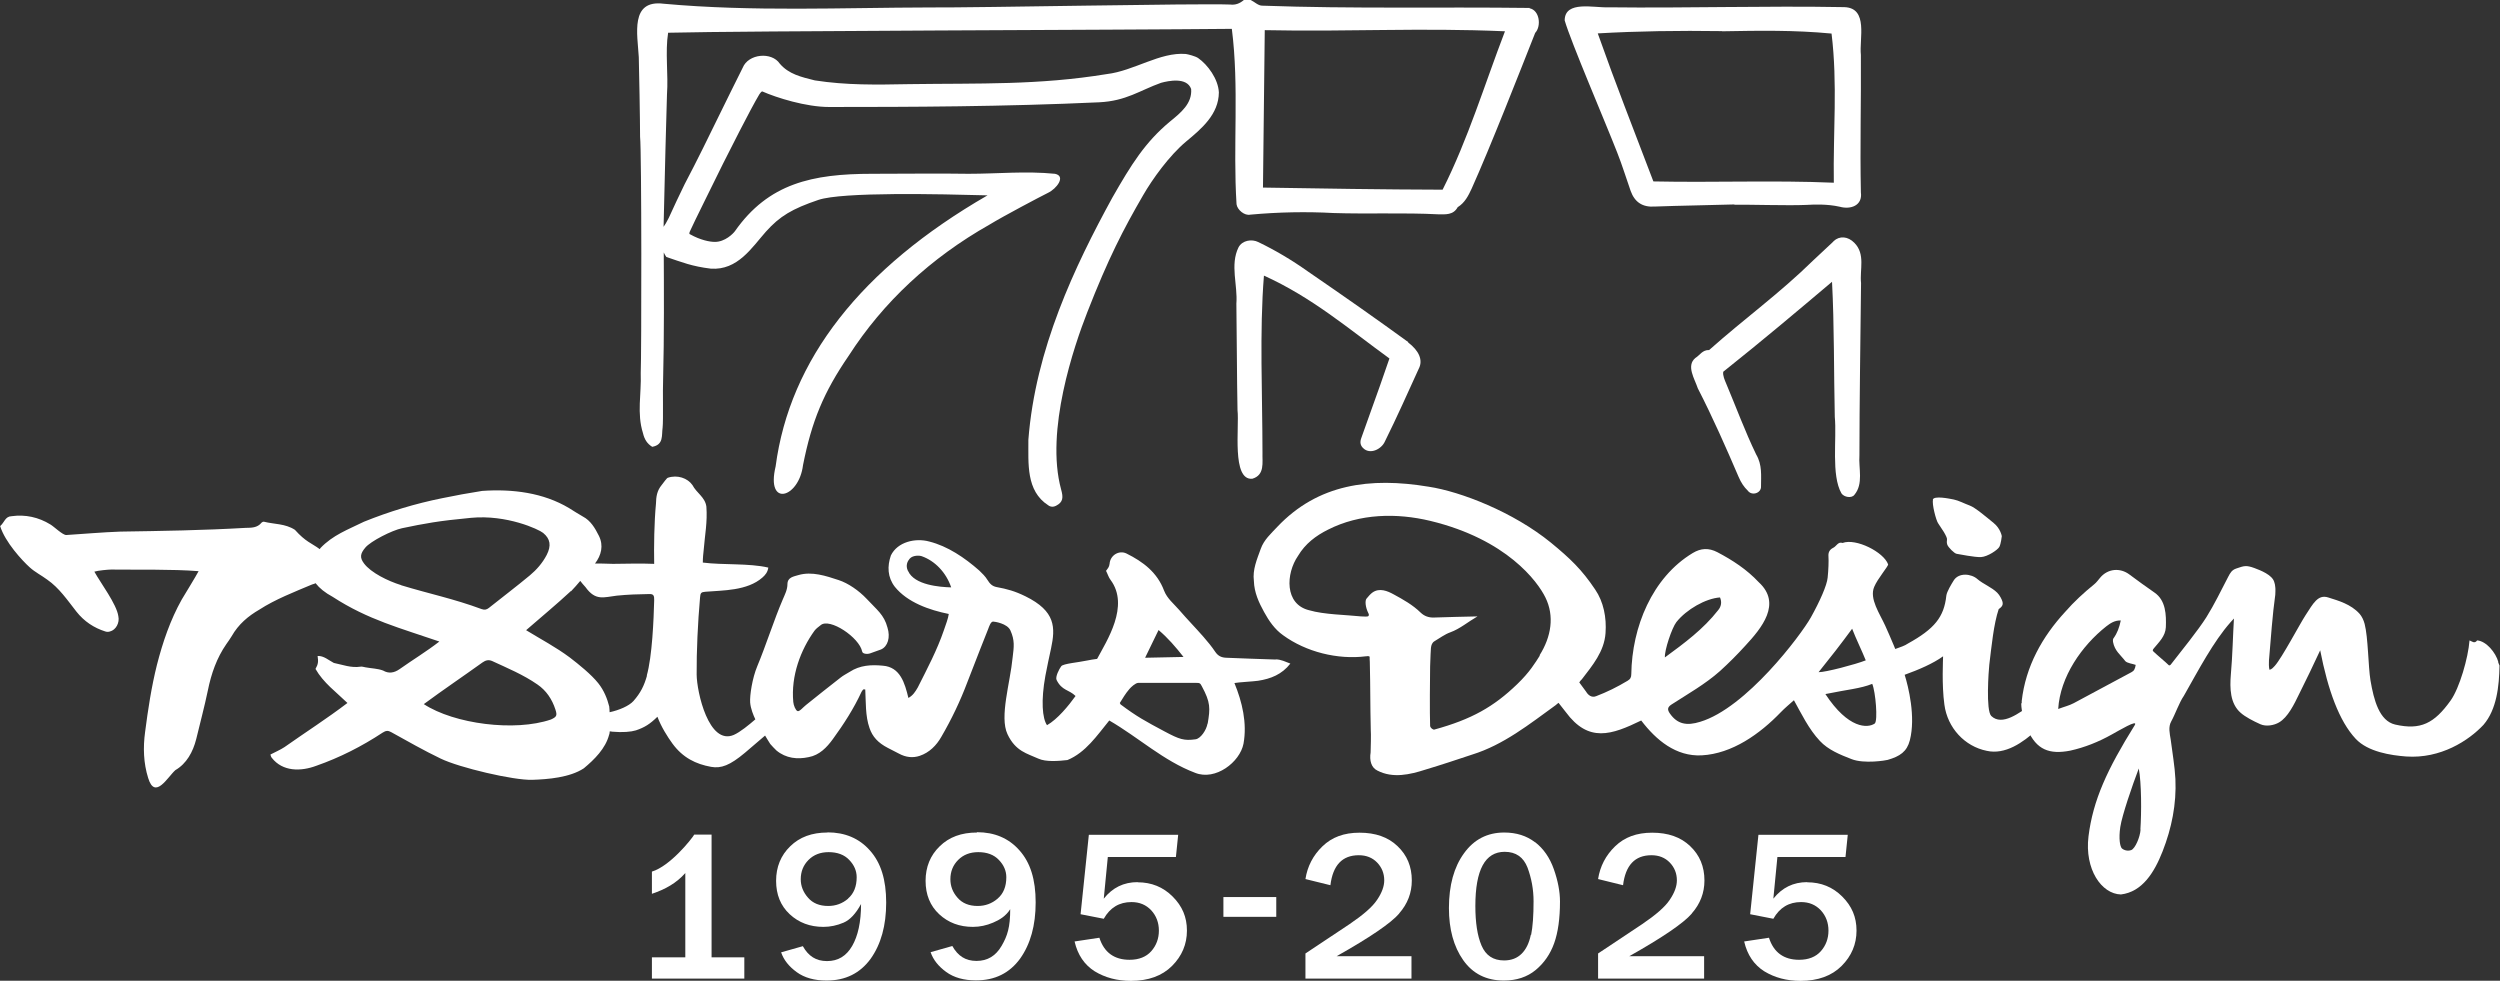<?xml version="1.0" encoding="UTF-8"?>
<svg id="_レイヤー_2" data-name="レイヤー 2" xmlns="http://www.w3.org/2000/svg" viewBox="0 0 154.2 60.49">
  <rect x="0" y="0" width="154.2" height="60.49" fill="#333333" stroke="none"/>
  <defs>
    <style>
      .cls-1 {
        fill: #fff;
      }
    </style>
  </defs>
  <g id="_レイヤー_1-2" data-name="レイヤー 1">
    <g>
      <g>
        <path class="cls-1" d="M43.89,51.48h-1.07c-.15.26-1.48,1.94-2.61,2.28v1.37c.84-.28,1.52-.67,2.06-1.28v5.2h-2.06v1.31h5.7v-1.31h-2.02v-7.57Z"/>
        <path class="cls-1" d="M51.04,51.35c-.96,0-1.72.28-2.3.85-.58.56-.87,1.28-.87,2.13s.28,1.54.84,2.06c.56.52,1.25.78,2.08.78.43,0,.84-.09,1.24-.26.4-.17.76-.56,1.08-1.15,0,1.11-.19,1.97-.55,2.59-.36.62-.87.93-1.55.93s-1.15-.31-1.49-.92l-1.34.38c.16.47.48.87.96,1.22.48.35,1.1.52,1.84.52,1.17,0,2.07-.45,2.72-1.34.64-.9.96-2.05.96-3.47s-.33-2.46-1-3.21c-.66-.75-1.54-1.12-2.62-1.12ZM52.31,55.43c-.35.3-.76.45-1.23.45-.53,0-.95-.17-1.24-.51-.3-.34-.45-.72-.45-1.14,0-.47.16-.87.48-1.19.32-.32.73-.48,1.24-.48.54,0,.97.16,1.27.48.31.32.46.68.46,1.07,0,.57-.18,1.01-.53,1.31Z"/>
        <path class="cls-1" d="M60.26,51.35c-.96,0-1.72.28-2.3.85-.58.56-.87,1.28-.87,2.13s.28,1.54.84,2.06c.56.52,1.25.78,2.08.78.43,0,.84-.09,1.24-.26.4-.17.79-.4,1.06-.83,0,1.11-.17,1.64-.53,2.26-.36.62-.87.93-1.55.93s-1.15-.31-1.49-.92l-1.34.38c.16.47.48.87.96,1.22.48.35,1.1.52,1.84.52,1.17,0,2.07-.45,2.72-1.34.64-.9.96-2.05.96-3.47s-.33-2.46-1-3.21c-.66-.75-1.54-1.12-2.62-1.12ZM61.53,55.43c-.35.3-.76.45-1.23.45-.53,0-.95-.17-1.24-.51-.3-.34-.44-.72-.44-1.14,0-.47.16-.87.48-1.19.32-.32.73-.48,1.24-.48.54,0,.97.16,1.27.48.31.32.46.68.46,1.07,0,.57-.18,1.01-.53,1.31Z"/>
        <path class="cls-1" d="M70.17,54.41c-.86,0-1.55.34-2.09,1.02l.25-2.57h4.2l.14-1.37h-5.51l-.51,4.9,1.43.28c.39-.69.96-1.03,1.71-1.03.5,0,.9.17,1.22.51.31.34.47.76.47,1.25s-.16.92-.47,1.27c-.31.35-.76.53-1.34.53-.94,0-1.57-.45-1.86-1.36l-1.53.23c.19.83.61,1.44,1.24,1.84.64.39,1.38.59,2.24.59,1.07,0,1.92-.31,2.53-.92.61-.61.92-1.34.92-2.18s-.29-1.51-.88-2.1c-.59-.59-1.31-.88-2.16-.88Z"/>
        <rect class="cls-1" x="75.46" y="55.33" width="3.26" height="1.22"/>
        <path class="cls-1" d="M86.3,56.34c.52-.59.78-1.27.78-2.03,0-.86-.29-1.56-.88-2.12-.58-.56-1.37-.83-2.34-.83s-1.71.28-2.29.84c-.58.56-.93,1.24-1.05,2.02l1.54.38c.15-1.23.73-1.85,1.75-1.85.46,0,.84.15,1.13.45.29.3.44.67.44,1.1,0,.36-.14.76-.44,1.2-.29.44-.86.93-1.7,1.5l-2.72,1.81v1.55h6.54v-1.38h-4.62c2.06-1.16,3.35-2.04,3.86-2.63Z"/>
        <path class="cls-1" d="M94.68,51.95c-.52-.4-1.15-.6-1.9-.6-1.04,0-1.87.43-2.48,1.28-.62.85-.93,1.98-.93,3.38,0,1.3.29,2.37.88,3.21.59.84,1.43,1.26,2.51,1.26.78,0,1.44-.22,1.96-.65.52-.43.9-.98,1.14-1.65.24-.67.36-1.53.36-2.57,0-.62-.13-1.29-.38-2-.25-.71-.64-1.27-1.16-1.67ZM94.42,57.66c-.1.5-.29.89-.56,1.16-.28.28-.64.42-1.09.42-.67,0-1.13-.31-1.39-.92-.26-.61-.38-1.43-.38-2.44,0-2.23.6-3.34,1.81-3.34.69,0,1.16.33,1.41.98.24.65.37,1.34.37,2.07,0,.88-.05,1.57-.15,2.07Z"/>
        <path class="cls-1" d="M104.35,56.34c.52-.59.78-1.27.78-2.03,0-.86-.29-1.56-.88-2.12-.58-.56-1.37-.83-2.34-.83s-1.71.28-2.29.84c-.58.56-.93,1.24-1.05,2.02l1.54.38c.15-1.23.73-1.85,1.75-1.85.46,0,.84.15,1.13.45.29.3.44.67.44,1.1,0,.36-.14.76-.44,1.2-.29.44-.86.93-1.7,1.5l-2.72,1.81v1.55h6.54v-1.38h-4.62c2.06-1.16,3.35-2.04,3.86-2.63Z"/>
        <path class="cls-1" d="M111.47,54.41c-.86,0-1.55.34-2.09,1.02l.25-2.57h4.2l.14-1.37h-5.51l-.51,4.9,1.43.28c.39-.69.96-1.03,1.71-1.03.5,0,.9.17,1.22.51.31.34.47.76.47,1.25s-.16.92-.47,1.27c-.31.35-.76.53-1.34.53-.94,0-1.57-.45-1.86-1.36l-1.53.23c.19.83.61,1.44,1.24,1.84.64.39,1.38.59,2.24.59,1.07,0,1.92-.31,2.53-.92.61-.61.92-1.34.92-2.18s-.29-1.51-.88-2.1c-.59-.59-1.31-.88-2.16-.88Z"/>
      </g>
      <g>
        <path class="cls-1" d="M94.35.49h-.01c-5.61-.07-10.86.06-16.47-.14-.26.01-.49-.24-.73-.35h-.42c-.25.22-.53.32-.84.28-2.04-.08-15.41.2-18.58.18-5.28.01-10.9.27-16.37-.23-2.08-.26-1.61,1.88-1.53,3.29.02.67.08,3.94.08,4.92.1.84.09,13.51.04,14.58.05,1.27-.25,2.47.14,3.7.09.39.27.66.57.84.72-.13.57-.71.64-1.18.05-.45,0-2.34.03-2.94.07-2.67.05-5.76.04-7.87.04.1.1.19.16.28.98.33,1.58.58,2.74.72,1.66.12,2.54-1.31,3.4-2.28.86-.96,1.62-1.41,3.24-1.96,1.48-.5,7.5-.36,10.43-.28-7.81,4.51-12.2,10.14-13.07,16.72-.61,2.55,1.44,1.96,1.69-.08.54-2.72,1.27-4.49,2.82-6.75,2.13-3.31,5.05-6.03,8.69-8.09.87-.53,3.05-1.68,3.59-1.95.54-.25,1.14-1.04.44-1.18-1.81-.18-3.54,0-5.33,0-1.79-.03-4.01,0-5.95,0-3.69,0-6.39.59-8.46,3.54-.1.14-.61.67-1.25.66-.3,0-.88-.11-1.52-.47-.03-.01-.07-.03-.01-.17.19-.44,1.53-3.13,2.05-4.19.27-.54,1.7-3.38,2.23-4.26.09-.14.16-.2.19-.19.88.39,2.7.96,4.12.96,5,0,10.82-.02,16.66-.29,1.66-.08,2.5-.73,3.81-1.2.47-.13,1.6-.36,1.86.38.07.89-.63,1.46-1.32,2.02-1.52,1.27-2.37,2.63-3.54,4.68-2.32,4.24-4.75,9.34-5.18,14.94.01,1.44-.16,3.15,1.23,4.04.15.11.31.11.47.03.45-.23.46-.51.32-1.01-.99-3.63.8-8.85,1.61-10.92,1.3-3.33,2.22-5.11,3.45-7.23.57-.99,1.61-2.44,2.65-3.31.94-.78,2.01-1.67,2.02-3.03-.04-.83-.69-1.71-1.28-2.12-.18-.12-.62-.23-.76-.25-1.59-.13-3.19,1.04-4.87,1.24-4.22.69-7.84.56-12.17.62-2.09.04-3.9.07-5.84-.23-.84-.21-1.6-.38-2.16-1.03-.5-.75-1.94-.62-2.29.25-.49.97-.96,1.94-1.42,2.87-.68,1.39-1.38,2.83-2.16,4.31-.34.71-.66,1.36-.98,2.08-.18.35-.2.37-.32.55.05-2.43.19-7.62.21-8.17.09-1.22-.12-2.61.07-3.8,4.64-.12,28.07-.17,34.77-.24.46,3.63.06,7.18.29,10.82.05.35.5.72.85.64,1.75-.16,3.47-.19,5.12-.1,2.13.07,4.35-.03,6.48.08.43,0,.92.06,1.19-.44.44-.27.66-.71.86-1.14,1.13-2.51,2.98-7.23,3.92-9.61.39-.41.28-1.4-.35-1.52ZM92.83,1.92c-1.27,3.31-2.27,6.64-3.85,9.78-3.71-.01-7.43-.07-11.08-.13l.11-9.71c5.22.11,9.48-.16,14.82.07Z"/>
        <path class="cls-1" d="M106.99,12.63c.92-.02,3.29.06,4.39.01.56-.03,1.32-.06,2.09.11.68.19,1.42-.07,1.31-.88-.06-2.86.02-5.62,0-8.48-.11-.99.48-2.9-1.02-2.95-4.94-.09-9.66.07-14.57.01-.87.04-2.66-.43-2.68.79v.02c.38,1.32,2.47,6.18,3.24,8.15.31.78.55,1.58.83,2.37.25.69.73,1.01,1.48.96,1.56-.06,3.34-.08,4.91-.13ZM106.22,1.93c2.28-.04,4.43-.08,6.75.14.38,3.11.09,6.11.14,9.2-3.71-.16-7.41,0-11.13-.08-1.31-3.45-2.28-5.88-3.43-9.13,2.42-.14,4.99-.18,7.66-.14Z"/>
        <path class="cls-1" d="M113.08,14.9c-.42.39-.82.77-1.24,1.16-2.1,2.06-4.23,3.58-6.42,5.53-.42-.01-.56.31-.85.49-.58.48-.04,1.29.15,1.87.93,1.81,1.76,3.7,2.52,5.47.15.35.33.62.56.84.25.35.85.16.82-.27,0-.66.08-1.32-.3-1.96-.69-1.43-1.23-2.9-1.84-4.35-.1-.24-.23-.52-.19-.75,2.46-1.96,4.58-3.75,6.71-5.55.14,2.66.11,5.64.17,8.33.13,1.36-.23,3.59.41,4.72.16.24.63.32.8.09.57-.68.25-1.63.31-2.44,0-3.05.06-7.14.1-10.62-.09-.83.28-1.78-.41-2.48-.4-.41-.92-.45-1.29-.1Z"/>
        <path class="cls-1" d="M86.86,21.1c-1.97-1.43-3.76-2.69-6.18-4.35-1-.71-2.03-1.32-3.07-1.82-.4-.2-.99-.11-1.22.33-.53,1.08-.04,2.33-.13,3.47.03,2.01.03,4.56.07,6.57.12,1.04-.37,4.34.91,4.23.79-.23.61-1.02.63-1.6,0-3.53-.19-7.5.09-10.93,2.98,1.35,5.18,3.25,7.74,5.11-.38,1.13-.79,2.26-1.18,3.35-.19.52-.37,1.05-.56,1.57-.09.25-.05.45.12.61.42.42,1.13.07,1.34-.41.74-1.49,1.41-3,2.09-4.49.27-.51.03-1.1-.66-1.62Z"/>
      </g>
      <g>
        <path class="cls-1" d="M78.67,40.68c-.78-.02-2.26-.08-3.04-.11-.29-.01-.5-.11-.67-.36-.22-.33-.47-.63-.73-.93-.49-.56-1.01-1.09-1.5-1.66-.33-.38-.74-.7-.93-1.19-.42-1.12-1.29-1.78-2.32-2.29-.45-.22-1,.1-1.04.63-.02.21-.12.3-.22.44.1.19.16.41.28.56,1.19,1.6-.24,3.76-.83,4.87-.23.03-.42.06-.61.1-.56.12-1.47.19-1.6.35-.13.17-.38.66-.29.85.33.67.77.59,1.17.99-.43.6-1.11,1.43-1.76,1.8-.29-.42-.38-1.51-.1-3.05.1-.54.24-1.18.35-1.69.27-1.28.29-2.29-1.58-3.21-.65-.32-1.13-.45-1.78-.57-.26-.05-.41-.19-.57-.45-.11-.19-.33-.41-.5-.57-.9-.79-1.94-1.5-3.09-1.79-.85-.23-1.95.02-2.36.86-.23.67-.21,1.34.24,1.93.78.97,2.14,1.44,3.33,1.68-.03.26-.19.68-.3,1-.42,1.23-1.03,2.38-1.61,3.53-.15.26-.3.5-.58.65-.22-.91-.5-1.91-1.58-1.99-.72-.07-1.41-.03-2.04.38-.19.12-.4.22-.57.36-.71.55-1.42,1.12-2.12,1.68-.17.13-.41.43-.53.38-.12-.05-.24-.35-.26-.56-.15-1.61.45-3.21,1.31-4.4.1-.13.24-.23.38-.34.55-.47,2.39.76,2.56,1.63.03.15.32.17.49.11.22-.09.45-.15.67-.24.42-.18.59-.75.4-1.35-.21-.8-.66-1.1-1.28-1.77-.49-.52-1.15-.97-1.73-1.16-.79-.26-1.65-.55-2.48-.31-.29.09-.67.13-.68.55,0,.36-.16.65-.29.96-.53,1.23-1.05,2.87-1.57,4.11-.31.74-.47,1.8-.44,2.24.03.38.2.79.32,1.04-.39.34-.94.79-1.33.96-1.54.66-2.28-2.64-2.29-3.72-.01-1.43.07-3.19.21-4.76.02-.27.06-.33.33-.35,1.07-.09,2.58-.05,3.52-.88.18-.16.32-.33.36-.61-1.19-.28-2.81-.15-4.04-.31,0-.31.03-.55.05-.74.08-.99.24-1.75.17-2.71-.08-.59-.6-.83-.86-1.33-.3-.43-.93-.65-1.52-.45-.07.02-.29.34-.38.45-.29.35-.34.72-.35,1.15-.11,1.15-.13,2.65-.11,3.71-.83-.04-1.96,0-2.54,0-.25,0-.72-.03-1.11-.02.39-.51.54-1.11.24-1.71-.24-.48-.51-.94-.99-1.19-.29-.16-.57-.35-.85-.52-1.59-.95-3.49-1.19-5.36-1.06-.83.13-1.65.28-2.47.45-1.64.33-3.26.82-4.82,1.45-.99.49-1.91.81-2.7,1.64,0,0,0,.01,0,.02,0,.01-.02.02-.03.03-.5-.37-.86-.44-1.53-1.19-.6-.39-1.28-.34-1.91-.5-.04-.01-.11.02-.14.05-.27.34-.64.32-1.01.33-2.57.15-5.15.19-7.72.23-1.11.04-2.21.14-3.32.21-.22.01-.77-.53-.98-.65-.73-.45-1.55-.63-2.4-.51-.39.01-.44.39-.7.61.3.98,1.36,2.13,1.83,2.55.32.29.72.49,1.07.75.74.51,1.25,1.27,1.8,1.97.48.61,1.09,1.01,1.79,1.23.09.03.19.03.28,0,.37-.09.61-.54.52-.94-.1-.74-1.1-2.06-1.48-2.75.21-.07.86-.13,1.03-.13,1.64.02,3.77-.03,5.4.1-.12.24-.95,1.6-1.04,1.75-.7,1.25-1.17,2.62-1.53,4.03-.34,1.36-.55,2.75-.73,4.14-.13.95-.1,1.92.19,2.84.42,1.38,1.21-.08,1.68-.49.69-.4,1.08-1.12,1.28-1.9.24-1,.51-2,.72-3.01.21-1.04.55-2.01,1.14-2.86.11-.16.23-.32.33-.49.42-.74,1.02-1.24,1.71-1.64.97-.63,2.18-1.1,3.25-1.55.08-.02.16-.05.23-.08,0,0,0,.02,0,.02.22.28.55.56,1.05.83,2.17,1.41,4.19,1.93,6.57,2.75-.8.62-1.63,1.12-2.45,1.7-.34.24-.68.29-1.02.09-.34-.13-.73-.13-1.09-.2-.1-.01-.2-.06-.3-.04-.58.09-1.11-.12-1.65-.23-.31-.16-.62-.45-1-.43.05.35.04.5-.13.8.49.86,1.27,1.42,1.97,2.1-1.26.96-2.59,1.81-3.88,2.72-.27.18-.57.3-.87.46.02.05.03.15.09.21.66.84,1.77.85,2.75.48,1.43-.5,2.79-1.19,4.08-2.04.2-.13.34-.14.53-.03,1.01.56,2.01,1.13,3.05,1.63,1.15.56,4.51,1.35,5.65,1.31.96-.03,2.32-.14,3.18-.71.65-.54,1.34-1.22,1.56-2.07.01,0,.03-.08.04-.21.06,0,.14.02.14.02.66.06,1.18.01,1.47-.08.54-.18.87-.39,1.33-.84.23.62.63,1.25.93,1.66.64.87,1.44,1.26,2.38,1.43.62.11,1.16-.09,2.09-.87.18-.15.78-.67,1.24-1.06.12.19.23.39.32.52.12.14.22.24.38.4.59.49,1.3.56,1.99.41.66-.12,1.12-.6,1.49-1.11.67-.92,1.29-1.88,1.77-2.92.03-.06.1-.15.13-.15s.07,0,.1.01c.04.75,0,1.64.26,2.37.18.54.53.92,1.13,1.23.22.12.44.22.68.35.44.24.87.28,1.29.14.59-.2,1.03-.64,1.33-1.17.63-1.08,1.17-2.21,1.61-3.38.45-1.19,1.22-3.11,1.28-3.27.06-.16.16-.47.31-.46.08,0,.86.11,1.06.54.28.62.22,1.01.14,1.67-.15,1.57-.82,3.66-.32,4.73.5,1.07,1.23,1.2,1.9,1.51.47.22,1.28.15,1.8.09,1.12-.46,1.83-1.52,2.58-2.44,1.8,1.04,3.34,2.49,5.3,3.23,1.25.5,2.76-.66,2.98-1.8.23-1.27-.08-2.57-.56-3.74.25-.05,1.21-.1,1.46-.14.78-.12,1.47-.39,1.99-1.06-.3-.11-.56-.25-.89-.26ZM24.74,36.09c-.81-.25-1.87-.77-2.29-1.34-.27-.36-.23-.6.08-.97.33-.4,1.65-1.07,2.27-1.2,1.39-.29,2.23-.45,4.25-.64,2.21-.21,4.18.71,4.45.93.45.37.51.79.22,1.36-.26.5-.63.92-1.04,1.26-.83.69-1.69,1.34-2.53,2.01-.14.11-.27.13-.44.07-1.72-.64-3.26-.95-4.96-1.47ZM33.98,44.38c-2.22.76-5.96.28-7.84-.95,1.22-.9,2.41-1.7,3.62-2.57.2-.14.38-.18.59-.09.95.44,1.92.84,2.8,1.45.54.37.9.9,1.11,1.55.12.37.07.45-.28.61ZM39.91,41.66c-.18.64-.4,1.08-.84,1.58-.27.3-.87.56-1.47.69,0-.1-.01-.21-.02-.31,0-.01,0-.02,0-.03-.12-.48-.32-1-.68-1.45-.44-.55-1.2-1.16-1.76-1.59-.86-.64-1.76-1.11-2.69-1.68,1-.87,1.83-1.55,2.77-2.42,0,0,0,.01,0,.02.2-.21.39-.42.57-.64.09.12.2.25.32.38.63.88,1.14.62,1.93.53.69-.07,1.34-.09,2.03-.1.24,0,.29.1.28.39-.03,1.16-.12,3.45-.46,4.65ZM56,35.21c-.16-.34-.02-.6.11-.75.2-.23.63-.2.75-.15.79.28,1.49.98,1.81,1.92-.71-.02-2.27-.14-2.66-1.01ZM71.46,38.86c.58.49,1.05,1.04,1.54,1.66-.82.02-1.56.03-2.37.05.28-.58.54-1.12.83-1.71ZM74.48,44.63c-.07.41-.43.93-.74.97-.71.1-1,0-1.9-.48-1.2-.64-1.72-.92-2.72-1.67-.01,0-.01-.02-.05-.09.19-.3.34-.57.59-.86.1-.12.37-.37.54-.38,0,0,2.2,0,3.58,0,.21,0,.25.01.35.21.54,1,.52,1.35.36,2.3Z"/>
        <g>
          <path class="cls-1" d="M119.23,30.82c-.08.27.19,1.28.31,1.45.11.16.36.55.36.55,0,0,.18.3.19.41s-.04.21.02.37.43.54.58.56c.15.02,1.1.22,1.5.2.4-.02,1.03-.44,1.13-.63.1-.19.15-.66.15-.66,0,0-.07-.46-.5-.81-.43-.35-1.14-.96-1.48-1.08-.33-.12-.68-.31-.98-.37-.3-.06-1.22-.25-1.3.01Z"/>
          <path class="cls-1" d="M154.1,40.84c-.16-.59-.75-1.3-1.31-1.34-.16.23-.33.05-.47,0-.08,1.08-.62,2.94-1.16,3.7-1.01,1.42-1.86,1.85-3.43,1.49-.97-.23-1.31-1.49-1.52-2.73-.14-.86-.14-2.64-.36-3.48-.06-.23-.17-.46-.31-.62-.54-.6-1.31-.81-1.94-1.01s-.92.37-1.39,1.09c-.36.55-1.46,2.64-1.9,3.13-.09.09-.17.21-.33.24-.04-.14-.04-.44-.03-.57.11-1.29.22-2.87.39-4.06,0-.03.02-.37,0-.46-.01-.12-.03-.24-.07-.34-.13-.42-.83-.7-1.21-.84-.52-.19-.64-.14-1.11.02-.29.09-.39.28-.51.51-.44.84-.85,1.7-1.35,2.5-.49.78-1.57,2.12-2.18,2.9-.02.03-.09.11-.15.05-.2-.2-.68-.59-.93-.83-.06-.05-.07-.1.02-.2.33-.4.71-.75.74-1.3.03-.77,0-1.66-.7-2.14-.52-.36-1.03-.73-1.54-1.11-.58-.44-1.34-.37-1.81.19-.12.14-.23.3-.37.41-.64.52-1.24,1.07-1.79,1.7-1.42,1.54-2.44,3.37-2.68,5.5,0,.04,0,.09,0,.13,0,0-.02.01-.03.02.01.56.2,1.11.4,1.63,0,0,0,0,0,0,.54,1.22,1.33,1.53,2.62,1.28.9-.2,1.75-.54,2.57-1,.39-.21,1.66-.98,1.41-.57-1.7,2.73-2.57,4.62-2.85,6.85-.25,2.04.8,3.56,2,3.59,1.32-.16,2.06-1.36,2.57-2.66.56-1.43.86-2.91.79-4.46-.04-.81-.19-1.62-.29-2.43-.06-.37-.16-.78.03-1.12.24-.43.5-1.18.78-1.58.92-1.62,1.82-3.34,2.88-4.54.09-.09.15-.16.21-.23-.06.98-.09,2.36-.19,3.45-.07.86-.05,1.8.61,2.37.27.24.76.5,1.21.7.36.16.84.07,1.15-.11.55-.32.93-1.11,1.24-1.75.37-.73.95-1.94,1.3-2.7.48,2.46,1.17,4.37,2.19,5.46.76.81,2.18,1.02,3.11,1.09,2.13.15,3.86-.98,4.77-1.95.82-.95.97-2.39.99-3.66-.03-.08-.07-.15-.09-.23ZM131.47,41.46c-1.19.63-2.37,1.28-3.56,1.91-.28.15-.59.22-.96.36.12-1.99,1.45-3.9,2.97-5.1.25-.19.51-.37.89-.36-.09.43-.22.79-.45,1.1-.04.05-.04.15-.03.22.11.57.45.78.76,1.19.13.13.45.16.64.23-.04.25-.1.37-.26.45ZM132.03,51.17c-.03.48-.34,1.17-.57,1.26-.23.09-.48,0-.59-.11-.1-.11-.2-.57-.09-1.31.11-.73.74-2.56,1.14-3.61.17.91.17,2.71.1,3.76Z"/>
          <path class="cls-1" d="M125.27,43.47c-.7.49-1.78,1.34-2.45.69-.34-.34-.16-2.8-.12-3.16.14-1.15.27-2.51.58-3.43.29-.2.32-.35.12-.72-.06-.11-.13-.21-.21-.29-.34-.34-.86-.53-1.22-.84-.38-.34-1.16-.42-1.47.09-.13.21-.42.68-.45.93-.14,1.32-.73,2.05-2.38,2.96-.16.12-.49.23-.77.33-.03-.07-.06-.15-.09-.22-.16-.39-.39-.91-.53-1.22-.33-.73-.99-1.66-.68-2.39.21-.51.88-1.28.86-1.39-.27-.76-1.99-1.63-2.81-1.32-.28-.1-.38.21-.58.3-.22.11-.31.28-.29.53.02.27,0,.85-.05,1.31-.04.46-.48,1.46-1.04,2.46-.62,1.1-3.99,5.58-6.82,6.43-.83.26-1.41.15-1.87-.51-.17-.24-.15-.39.09-.55,1.02-.66,2.09-1.26,3-2.07.54-.49,1.06-1.01,1.55-1.55,1.02-1.1,2.28-2.61.84-3.93-.74-.79-1.62-1.36-2.55-1.85-.54-.28-1.02-.25-1.52.05-2.51,1.51-3.75,4.58-3.79,7.46,0,.21-.06.32-.23.42-.67.4-1.26.69-1.94.95-.27.11-.49-.06-.62-.28-.02-.03-.27-.36-.42-.57.05-.06.09-.14.15-.18.66-.86,1.39-1.72,1.47-2.86.07-.96-.12-1.93-.64-2.69-.83-1.24-1.55-1.92-2.73-2.89-2.32-1.89-5.56-3.15-7.54-3.45-3.62-.6-6.83-.17-9.34,2.48-.38.41-.82.79-1.02,1.36-.23.64-.51,1.28-.42,1.97.02.72.31,1.34.63,1.92.3.55.66,1.07,1.17,1.43,1.41,1.03,3.36,1.52,5.11,1.3.03,0,.07,0,.1-.01.07,0,.13,0,.13.06,0,.05,0,.24.01.29.04,1.77.02,2.47.06,4.24.02.09,0,1.25-.01,1.35-.08.5.04.94.42,1.12.95.49,2,.25,2.96-.06.97-.29,1.93-.61,2.89-.93,1.93-.6,3.52-1.87,5.15-3.05,0,0,0,0,0,0,.05-.05.11-.09.17-.14.16.21.42.53.44.56,1.41,1.92,2.83,1.42,4.66.53.93,1.22,2.15,2.23,3.73,2.15,1.88-.1,3.59-1.32,4.88-2.66.25-.26.53-.49.81-.74.44.79.91,1.78,1.6,2.51.51.55,1.25.85,1.95,1.12.78.31,2.13.08,2.23.05.76-.22,1.19-.51,1.37-1.21.37-1.45-.09-3.3-.32-4.04.86-.31,1.75-.69,2.37-1.14,0,.18-.09,1.74.08,2.98.19,1.44,1.26,2.58,2.61,2.85,1.14.26,2.24-.51,3.09-1.29-.2-.5-.37-1.03-.4-1.57ZM94.98,40.43c-.28.44-.62,1.02-1.4,1.77-1.44,1.39-2.81,2.17-5.11,2.8-.08.02-.25-.1-.26-.23-.03-.72-.01-3.12,0-3.66.01-.53.05-1.14.05-1.14.02-.18.07-.33.22-.42.32-.19.64-.43.98-.55.6-.22,1.08-.64,1.67-.98-.94.02-1.81.04-2.69.07-.32.01-.59-.09-.81-.3-.49-.48-1.08-.81-1.67-1.13-.38-.21-.88-.42-1.31-.11-.11.08-.23.21-.36.37-.11.13-.07.53.1.88.04.07.06.13.02.19-.03.06-.25.04-.46.03-.95-.1-2.27-.11-3.2-.38-1.53-.37-1.44-2.26-.69-3.35.45-.76,1.11-1.25,1.85-1.62,1.97-1,4.24-1.04,6.32-.54,4.71,1.14,6.61,3.74,7.09,4.72.57,1.15.36,2.43-.36,3.57ZM103.4,38.37c.62-.78,1.81-1.46,2.69-1.52.12.28.08.55-.11.78-.92,1.18-2.09,2.04-3.29,2.92-.03-.44.43-1.82.71-2.18ZM112.17,41.46c.75-.93,1.35-1.7,2.07-2.68.22.58.63,1.42.84,1.95-.63.25-2.49.74-2.91.73ZM115.63,44.63c-.43.29-1.62.34-3.04-1.82,1.36-.28,2.18-.34,2.89-.63.21.51.35,2.26.16,2.44Z"/>
        </g>
      </g>
    </g>
  </g>
</svg>